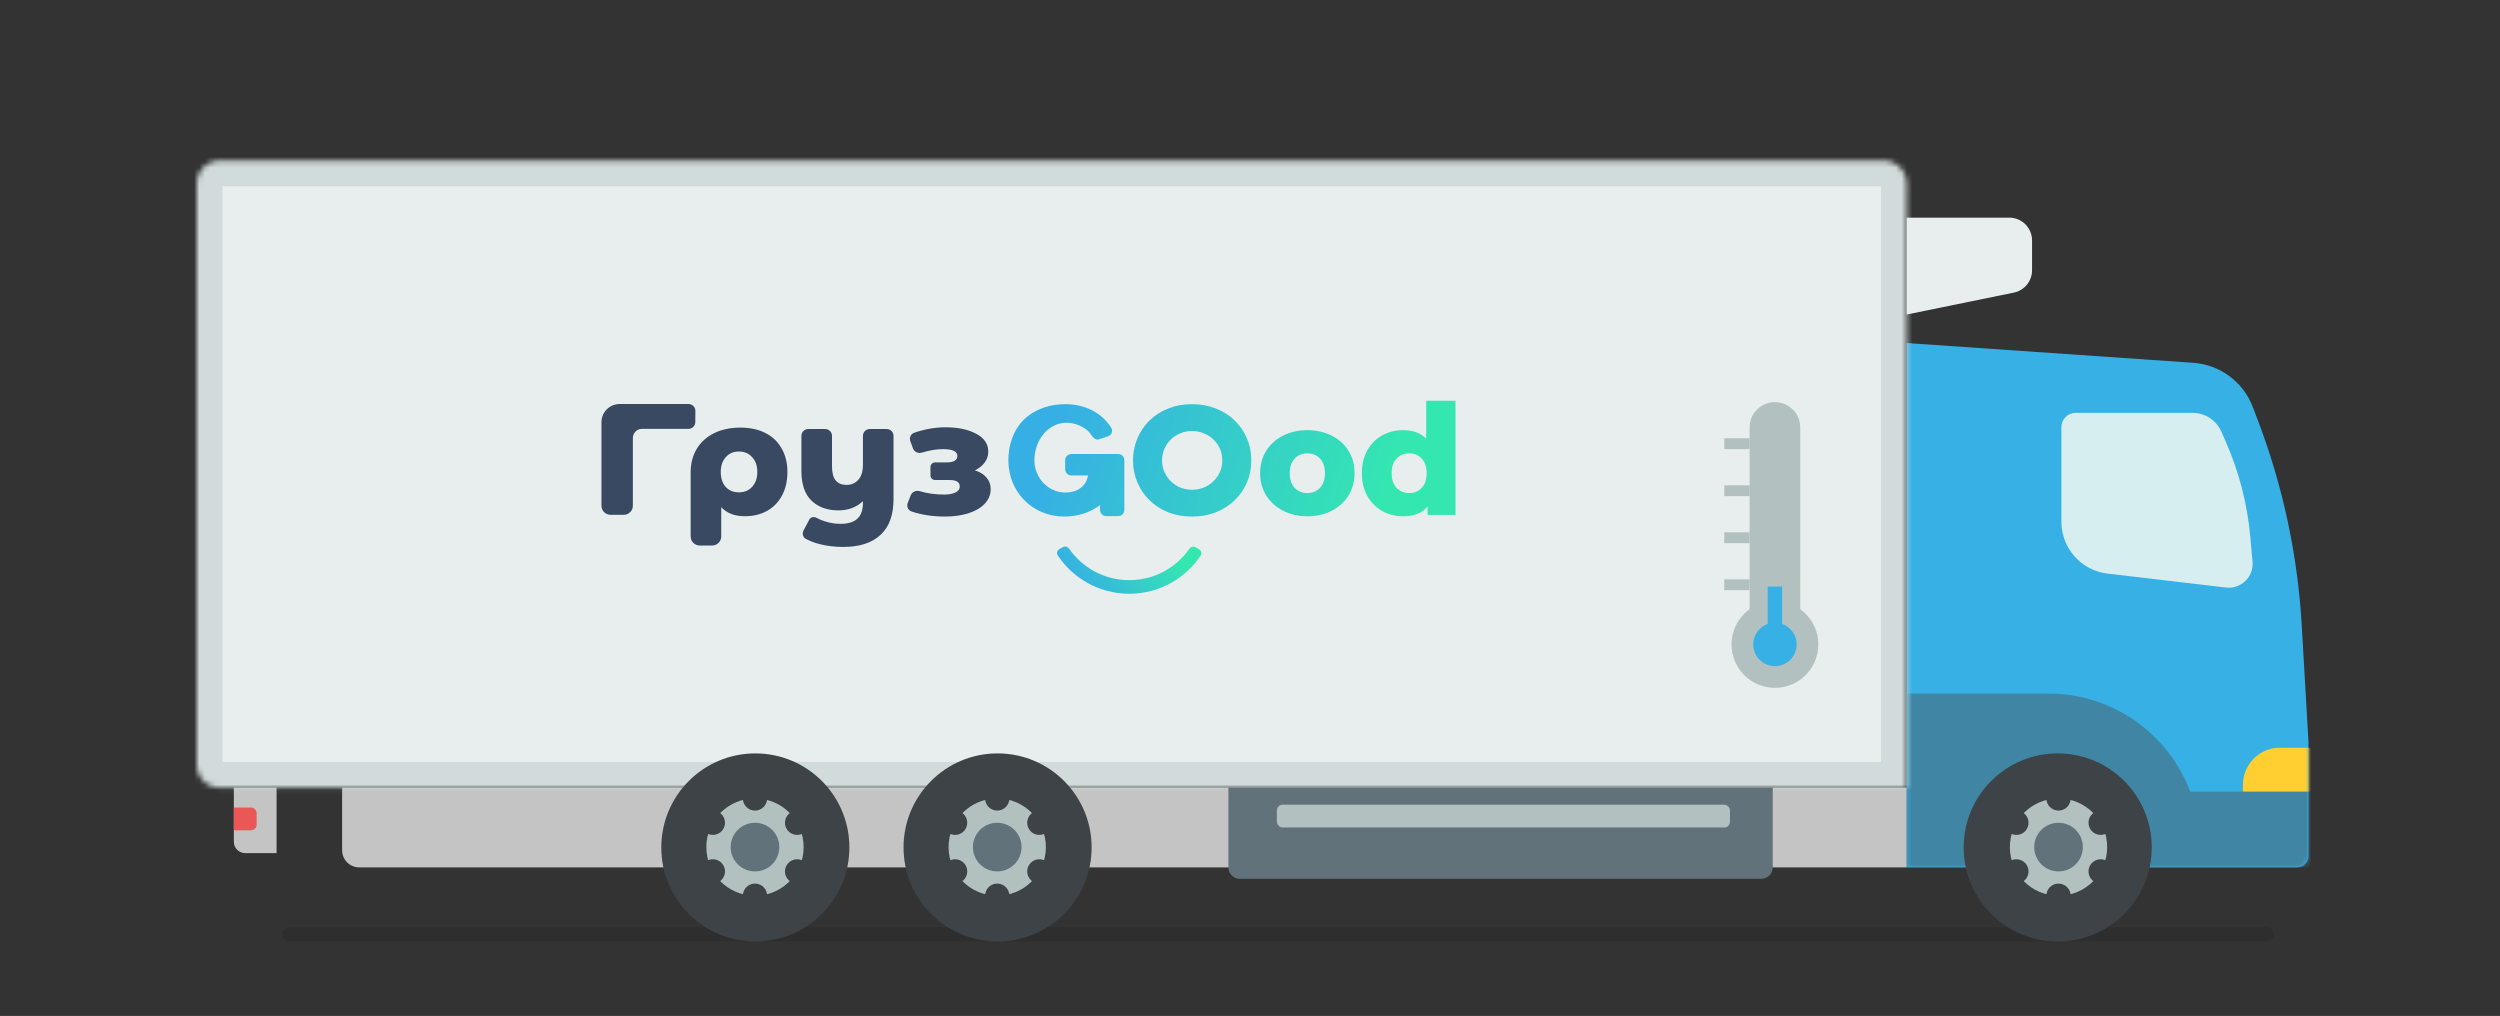 <?xml version="1.0" encoding="UTF-8"?> <svg xmlns="http://www.w3.org/2000/svg" width="470" height="191" viewBox="0 0 470 191" fill="none"><rect x="0" y="0" width="470" height="191" fill="#333333" stroke="none"/> <rect opacity="0.1" x="53.068" y="174.321" width="374.498" height="2.679" rx="1.339" fill="black"></rect> <path d="M433.996 139.504V160.927C433.996 162.111 433.037 163.07 431.853 163.07H358.454V64.49L412.312 68.204C417.364 68.552 421.75 71.812 423.542 76.548L424.594 79.328C429.228 91.579 431.97 104.464 432.726 117.54L433.996 139.504Z" fill="#36B0E5"></path> <mask id="mask0_617_996" style="mask-type:alpha" maskUnits="userSpaceOnUse" x="358" y="68" width="76" height="96"> <path d="M433.996 139.504V160.927C433.996 162.111 433.037 163.07 431.853 163.07H358.454V70.383C358.454 69.496 359.173 68.776 360.061 68.776H411.648C417.037 68.776 421.863 72.111 423.77 77.151L424.594 79.328C429.228 91.579 431.97 104.464 432.726 117.54L433.996 139.504Z" fill="#36B0E5"></path> </mask> <g mask="url(#mask0_617_996)"> <path d="M435.066 140.568H428.637C424.791 140.568 421.672 143.686 421.672 147.533V149.14H435.066V140.568Z" fill="#FFCE31"></path> <path d="M411.761 148.822C407.57 137.729 396.949 130.389 385.091 130.389L358.453 130.389V163.07H439.889L439.889 148.822H411.761V148.822Z" fill="#4085A3"></path> </g> <path d="M423.477 105.597L423.053 100.9C422.495 94.706 420.927 88.644 418.411 82.957L417.604 81.132C416.658 78.995 414.541 77.616 412.204 77.616H390.233C388.746 77.616 387.541 78.821 387.541 80.308V98.08C387.541 103.061 391.269 107.254 396.216 107.836L418.484 110.456C421.313 110.788 423.732 108.434 423.477 105.597Z" fill="#D6EEF0"></path> <path d="M64.32 148.069H358.453V163.07H67.534C65.759 163.07 64.32 161.631 64.32 159.856V148.069Z" fill="#C4C4C4"></path> <path d="M51.998 148.069H43.962V158.248C43.962 159.432 44.921 160.391 46.105 160.391H51.998V148.069Z" fill="#C4C4C4"></path> <path d="M48.248 152.891C48.248 152.299 47.768 151.819 47.176 151.819H43.962L43.962 156.105H47.176C47.768 156.105 48.248 155.626 48.248 155.034V152.891Z" fill="#EB5757"></path> <circle cx="386.85" cy="159.32" r="17.68" fill="#3E4347"></circle> <circle cx="387.001" cy="159.252" r="9.146" fill="#B2C1C0"></circle> <circle cx="387.003" cy="159.253" r="4.573" fill="#62727A"></circle> <circle cx="387.001" cy="150.105" r="2.286" fill="#3E4347"></circle> <circle cx="387.001" cy="168.398" r="2.286" fill="#3E4347"></circle> <circle cx="394.923" cy="154.678" r="2.286" transform="rotate(60 394.923 154.678)" fill="#3E4347"></circle> <circle cx="379.081" cy="163.824" r="2.286" transform="rotate(60 379.081 163.824)" fill="#3E4347"></circle> <circle cx="394.923" cy="163.825" r="2.286" transform="rotate(120 394.923 163.825)" fill="#3E4347"></circle> <circle cx="379.082" cy="154.679" r="2.286" transform="rotate(120 379.082 154.679)" fill="#3E4347"></circle> <mask id="path-19-inside-1_617_996" fill="white"> <path d="M36.996 34.487C36.996 32.12 38.915 30.201 41.282 30.201H354.167C356.535 30.201 358.454 32.12 358.454 34.487V148.069H41.282C38.915 148.069 36.996 146.15 36.996 143.783V34.487Z"></path> </mask> <path d="M36.996 34.487C36.996 32.12 38.915 30.201 41.282 30.201H354.167C356.535 30.201 358.454 32.12 358.454 34.487V148.069H41.282C38.915 148.069 36.996 146.15 36.996 143.783V34.487Z" fill="#E8EEEE" stroke="#D2DBDB" stroke-width="9.644" mask="url(#path-19-inside-1_617_996)"></path> <path d="M130.718 79.356C130.713 80.06 130.14 80.628 129.434 80.628H120.689C119.744 80.628 118.978 81.391 118.978 82.334V95.079C118.978 96.021 118.211 96.785 117.266 96.785H114.786C113.841 96.785 113.074 96.021 113.074 95.079V79.368C113.074 77.484 114.607 75.956 116.498 75.956H129.448C130.16 75.956 130.736 76.534 130.732 77.244L130.718 79.356Z" fill="#384961"></path> <path d="M139.196 80.39C140.993 80.39 142.557 80.727 143.889 81.401C145.221 82.076 146.24 83.048 146.947 84.317C147.673 85.567 148.036 87.035 148.036 88.721C148.036 90.387 147.703 91.855 147.037 93.125C146.371 94.374 145.433 95.347 144.222 96.041C143.011 96.715 141.608 97.052 140.014 97.052C138.137 97.052 136.663 96.487 135.594 95.356V100.851C135.594 101.793 134.827 102.557 133.882 102.557H131.553C130.608 102.557 129.842 101.793 129.842 100.851V88.781C129.842 87.114 130.225 85.646 130.992 84.377C131.759 83.107 132.849 82.125 134.262 81.431C135.674 80.737 137.319 80.39 139.196 80.39ZM138.924 92.559C139.953 92.559 140.781 92.212 141.406 91.518C142.052 90.804 142.375 89.871 142.375 88.721C142.375 87.57 142.052 86.648 141.406 85.954C140.781 85.24 139.953 84.883 138.924 84.883C137.895 84.883 137.067 85.24 136.441 85.954C135.816 86.648 135.503 87.57 135.503 88.721C135.503 89.891 135.806 90.824 136.411 91.518C137.037 92.212 137.874 92.559 138.924 92.559Z" fill="#384961"></path> <path d="M166.698 80.657C167.407 80.657 167.982 81.23 167.982 81.937V93.839C167.982 96.834 167.165 99.076 165.53 100.564C163.915 102.071 161.584 102.825 158.536 102.825C156.942 102.825 155.448 102.646 154.056 102.289C153.103 102.041 152.248 101.712 151.49 101.302C150.927 100.998 150.766 100.292 151.064 99.728L152.141 97.687C152.394 97.207 153.03 97.083 153.503 97.35C153.964 97.61 154.481 97.828 155.055 98.005C156.044 98.322 157.023 98.481 157.992 98.481C159.445 98.481 160.514 98.153 161.201 97.499C161.887 96.844 162.23 95.872 162.23 94.583V94.226C160.999 95.376 159.465 95.951 157.628 95.951C155.509 95.951 153.814 95.337 152.542 94.107C151.291 92.877 150.665 91.032 150.665 88.572V81.937C150.665 81.23 151.24 80.657 151.949 80.657H155.133C155.842 80.657 156.417 81.23 156.417 81.937V87.65C156.417 88.88 156.649 89.772 157.114 90.328C157.578 90.883 158.254 91.161 159.142 91.161C160.05 91.161 160.787 90.844 161.352 90.209C161.937 89.574 162.23 88.622 162.23 87.352V81.937C162.23 81.23 162.805 80.657 163.514 80.657H166.698Z" fill="#384961"></path> <path d="M183.283 88.423C184.232 88.721 184.959 89.177 185.463 89.792C185.988 90.387 186.25 91.101 186.25 91.934C186.25 93.006 185.867 93.938 185.1 94.731C184.353 95.505 183.324 96.1 182.012 96.517C180.72 96.914 179.267 97.112 177.652 97.112C175.349 97.112 173.252 96.793 171.362 96.155C170.707 95.934 170.403 95.204 170.654 94.562L171.214 93.123C171.474 92.454 172.234 92.136 172.923 92.343C174.326 92.765 175.842 92.976 177.471 92.976C178.379 92.976 179.096 92.847 179.62 92.589C180.165 92.331 180.438 91.964 180.438 91.488C180.438 91.052 180.276 90.734 179.953 90.536C179.63 90.338 179.136 90.239 178.47 90.239H175.784C175.311 90.239 174.928 89.857 174.928 89.385V87.789C174.928 87.318 175.311 86.936 175.784 86.936H177.955C179.307 86.936 179.984 86.529 179.984 85.716C179.984 84.863 179.085 84.436 177.289 84.436C176.073 84.436 174.745 84.655 173.307 85.092C172.625 85.3 171.883 84.964 171.638 84.296L171.143 82.944C170.907 82.299 171.223 81.578 171.875 81.354C173.863 80.671 175.829 80.33 177.774 80.33C180.095 80.33 182.012 80.737 183.526 81.55C185.039 82.344 185.796 83.464 185.796 84.912C185.796 85.646 185.574 86.321 185.13 86.936C184.686 87.551 184.071 88.046 183.283 88.423Z" fill="#384961"></path> <path d="M224.795 102.902C224.385 102.662 223.861 102.797 223.589 103.185C221.107 106.74 216.978 109.066 212.303 109.066C207.616 109.066 203.476 106.726 200.996 103.155C200.726 102.765 200.201 102.63 199.791 102.868L199.157 103.237C198.742 103.478 198.6 104.01 198.864 104.41C200.244 106.499 202.098 108.242 204.28 109.493C206.715 110.889 209.473 111.625 212.281 111.629C215.089 111.633 217.85 110.904 220.288 109.515C222.474 108.269 224.332 106.532 225.717 104.446C225.983 104.047 225.842 103.514 225.428 103.272L224.795 102.902Z" fill="url(#paint0_linear_617_996)"></path> <path fill-rule="evenodd" clip-rule="evenodd" d="M273.637 96.802V75.343H268.124V82.486C267.099 81.406 265.648 80.867 263.771 80.867C262.34 80.867 261.034 81.194 259.854 81.85C258.674 82.505 257.736 83.45 257.039 84.684C256.362 85.899 256.024 87.316 256.024 88.935C256.024 90.555 256.362 91.981 257.039 93.215C257.736 94.449 258.674 95.404 259.854 96.079C261.034 96.734 262.34 97.062 263.771 97.062C265.822 97.062 267.36 96.454 268.385 95.24V96.802H273.637ZM267.283 91.712C266.663 92.367 265.88 92.695 264.932 92.695C263.965 92.695 263.172 92.367 262.553 91.712C261.934 91.037 261.624 90.111 261.624 88.935C261.624 87.778 261.934 86.872 262.553 86.217C263.172 85.561 263.965 85.234 264.932 85.234C265.899 85.234 266.683 85.561 267.283 86.217C267.902 86.872 268.211 87.778 268.211 88.935C268.211 90.111 267.902 91.037 267.283 91.712ZM241.224 96.021C242.578 96.715 244.097 97.062 245.78 97.062C247.482 97.062 249.011 96.715 250.365 96.021C251.719 95.327 252.773 94.363 253.528 93.129C254.282 91.895 254.659 90.497 254.659 88.935C254.659 87.374 254.282 85.985 253.528 84.771C252.773 83.537 251.719 82.582 250.365 81.908C249.011 81.214 247.482 80.867 245.78 80.867C244.077 80.867 242.549 81.214 241.195 81.908C239.86 82.582 238.806 83.537 238.032 84.771C237.278 86.005 236.9 87.393 236.9 88.935C236.9 90.497 237.278 91.895 238.032 93.129C238.806 94.363 239.87 95.327 241.224 96.021ZM248.159 91.712C247.54 92.367 246.747 92.695 245.78 92.695C244.813 92.695 244.019 92.367 243.4 91.712C242.781 91.037 242.472 90.111 242.472 88.935C242.472 87.778 242.781 86.872 243.4 86.217C244.019 85.561 244.813 85.234 245.78 85.234C246.747 85.234 247.54 85.561 248.159 86.217C248.778 86.872 249.088 87.778 249.088 88.935C249.088 90.111 248.778 91.037 248.159 91.712ZM210.223 85.354H201.428C200.779 85.354 200.253 85.878 200.253 86.525V88.218C200.253 88.865 200.779 89.389 201.428 89.389H204.541C204.218 91.517 202.405 92.601 200.306 92.601C196.992 92.601 194.467 89.754 194.467 86.549C194.467 82.788 197.013 79.47 200.538 79.47C202.096 79.47 204.21 80.308 205.043 81.617C205.389 82.162 206.012 82.84 206.61 82.593L208.37 82.007C208.995 81.749 209.278 81.015 208.921 80.442C207.035 77.419 203.766 75.983 200.253 75.983C197.401 75.983 194.541 76.883 192.476 78.903C190.46 80.912 189.572 83.725 189.572 86.522C189.572 92.54 194.16 97.114 200.093 97.114C202.568 97.114 204.944 96.372 206.805 94.957V95.866C206.805 96.513 207.331 97.037 207.98 97.037H210.203C210.852 97.037 211.378 96.513 211.378 95.866V86.525C211.401 85.878 210.872 85.354 210.223 85.354ZM218.922 88.752C218.62 88.079 218.469 87.345 218.469 86.549C218.469 85.752 218.62 85.018 218.922 84.345C219.223 83.673 219.632 83.089 220.147 82.593C220.662 82.098 221.257 81.717 221.931 81.452C222.624 81.168 223.352 81.027 224.116 81.027C224.879 81.027 225.598 81.168 226.273 81.452C226.966 81.717 227.569 82.098 228.084 82.593C228.617 83.089 229.034 83.673 229.336 84.345C229.638 85.018 229.789 85.752 229.789 86.549C229.789 87.345 229.638 88.079 229.336 88.752C229.034 89.424 228.617 90.008 228.084 90.504C227.569 90.999 226.966 91.389 226.273 91.672C225.598 91.937 224.879 92.07 224.116 92.07C223.352 92.07 222.624 91.937 221.931 91.672C221.257 91.389 220.662 90.999 220.147 90.504C219.632 90.008 219.223 89.424 218.922 88.752ZM213.834 82.407C213.284 83.681 213.008 85.062 213.008 86.549C213.008 88.035 213.284 89.424 213.834 90.716C214.385 91.99 215.148 93.105 216.125 94.061C217.101 95.017 218.265 95.769 219.614 96.317C220.981 96.848 222.482 97.114 224.116 97.114C225.731 97.114 227.223 96.848 228.59 96.317C229.958 95.769 231.13 95.017 232.106 94.061C233.101 93.105 233.873 91.99 234.424 90.716C234.974 89.424 235.249 88.035 235.249 86.549C235.249 85.062 234.974 83.681 234.424 82.407C233.873 81.115 233.101 79.992 232.106 79.036C231.13 78.08 229.958 77.337 228.59 76.806C227.223 76.257 225.731 75.983 224.116 75.983C222.482 75.983 220.981 76.257 219.614 76.806C218.265 77.337 217.101 78.08 216.125 79.036C215.148 79.992 214.385 81.115 213.834 82.407Z" fill="url(#paint1_linear_617_996)"></path> <path d="M382.027 50.812C382.027 52.848 380.595 54.603 378.6 55.011L358.454 59.132L358.454 40.916L377.741 40.916C380.108 40.916 382.027 42.835 382.027 45.203L382.027 50.812Z" fill="#E8EEEE"></path> <path d="M328.926 80.357C328.926 77.728 331.057 75.597 333.686 75.597V75.597C336.315 75.597 338.446 77.728 338.446 80.357V115.037H328.926V80.357Z" fill="#B2C1C0"></path> <circle cx="333.685" cy="121.157" r="8.16" fill="#B2C1C0"></circle> <circle cx="333.686" cy="121.157" r="4.08" fill="#36B0E5"></circle> <path d="M332.324 110.277H335.044V121.157H332.324V110.277Z" fill="#36B0E5"></path> <rect x="324.164" y="108.917" width="4.76" height="2.04" fill="#B2C1C0"></rect> <rect x="324.164" y="100.077" width="4.76" height="2.04" fill="#B2C1C0"></rect> <rect x="324.164" y="91.237" width="4.76" height="2.04" fill="#B2C1C0"></rect> <rect x="324.164" y="82.397" width="4.76" height="2.04" fill="#B2C1C0"></rect> <path d="M230.941 148.069H333.272V163.07C333.272 164.254 332.313 165.213 331.129 165.213H233.084C231.901 165.213 230.941 164.254 230.941 163.07V148.069Z" fill="#62727A"></path> <rect x="240.049" y="151.283" width="85.186" height="4.286" rx="1.072" fill="#B2C1C0"></rect> <circle cx="187.545" cy="159.32" r="17.68" fill="#3E4347"></circle> <circle cx="187.478" cy="159.252" r="9.146" fill="#B2C1C0"></circle> <circle cx="187.477" cy="159.253" r="4.573" fill="#62727A"></circle> <circle cx="187.478" cy="150.105" r="2.286" fill="#3E4347"></circle> <circle cx="187.478" cy="168.398" r="2.286" fill="#3E4347"></circle> <circle cx="195.399" cy="154.678" r="2.286" transform="rotate(60 195.399 154.678)" fill="#3E4347"></circle> <circle cx="179.558" cy="163.824" r="2.286" transform="rotate(60 179.558 163.824)" fill="#3E4347"></circle> <circle cx="195.398" cy="163.825" r="2.286" transform="rotate(120 195.398 163.825)" fill="#3E4347"></circle> <circle cx="179.556" cy="154.679" r="2.286" transform="rotate(120 179.556 154.679)" fill="#3E4347"></circle> <circle cx="142.004" cy="159.32" r="17.68" fill="#3E4347"></circle> <circle cx="141.937" cy="159.252" r="9.146" fill="#B2C1C0"></circle> <circle cx="141.936" cy="159.253" r="4.573" fill="#62727A"></circle> <circle cx="141.937" cy="150.105" r="2.286" fill="#3E4347"></circle> <circle cx="141.937" cy="168.398" r="2.286" fill="#3E4347"></circle> <circle cx="149.858" cy="154.678" r="2.286" transform="rotate(60 149.858 154.678)" fill="#3E4347"></circle> <circle cx="134.017" cy="163.824" r="2.286" transform="rotate(60 134.017 163.824)" fill="#3E4347"></circle> <circle cx="149.857" cy="163.825" r="2.286" transform="rotate(120 149.857 163.825)" fill="#3E4347"></circle> <circle cx="134.015" cy="154.679" r="2.286" transform="rotate(120 134.015 154.679)" fill="#3E4347"></circle> <defs> <linearGradient id="paint0_linear_617_996" x1="221.557" y1="104.423" x2="205.862" y2="115.15" gradientUnits="userSpaceOnUse"> <stop stop-color="#34E7B1"></stop> <stop offset="1" stop-color="#36B0E4"></stop> </linearGradient> <linearGradient id="paint1_linear_617_996" x1="265.229" y1="79.055" x2="206.297" y2="59.678" gradientUnits="userSpaceOnUse"> <stop stop-color="#34E7B1"></stop> <stop offset="1" stop-color="#36B0E4"></stop> </linearGradient> </defs> </svg> 
